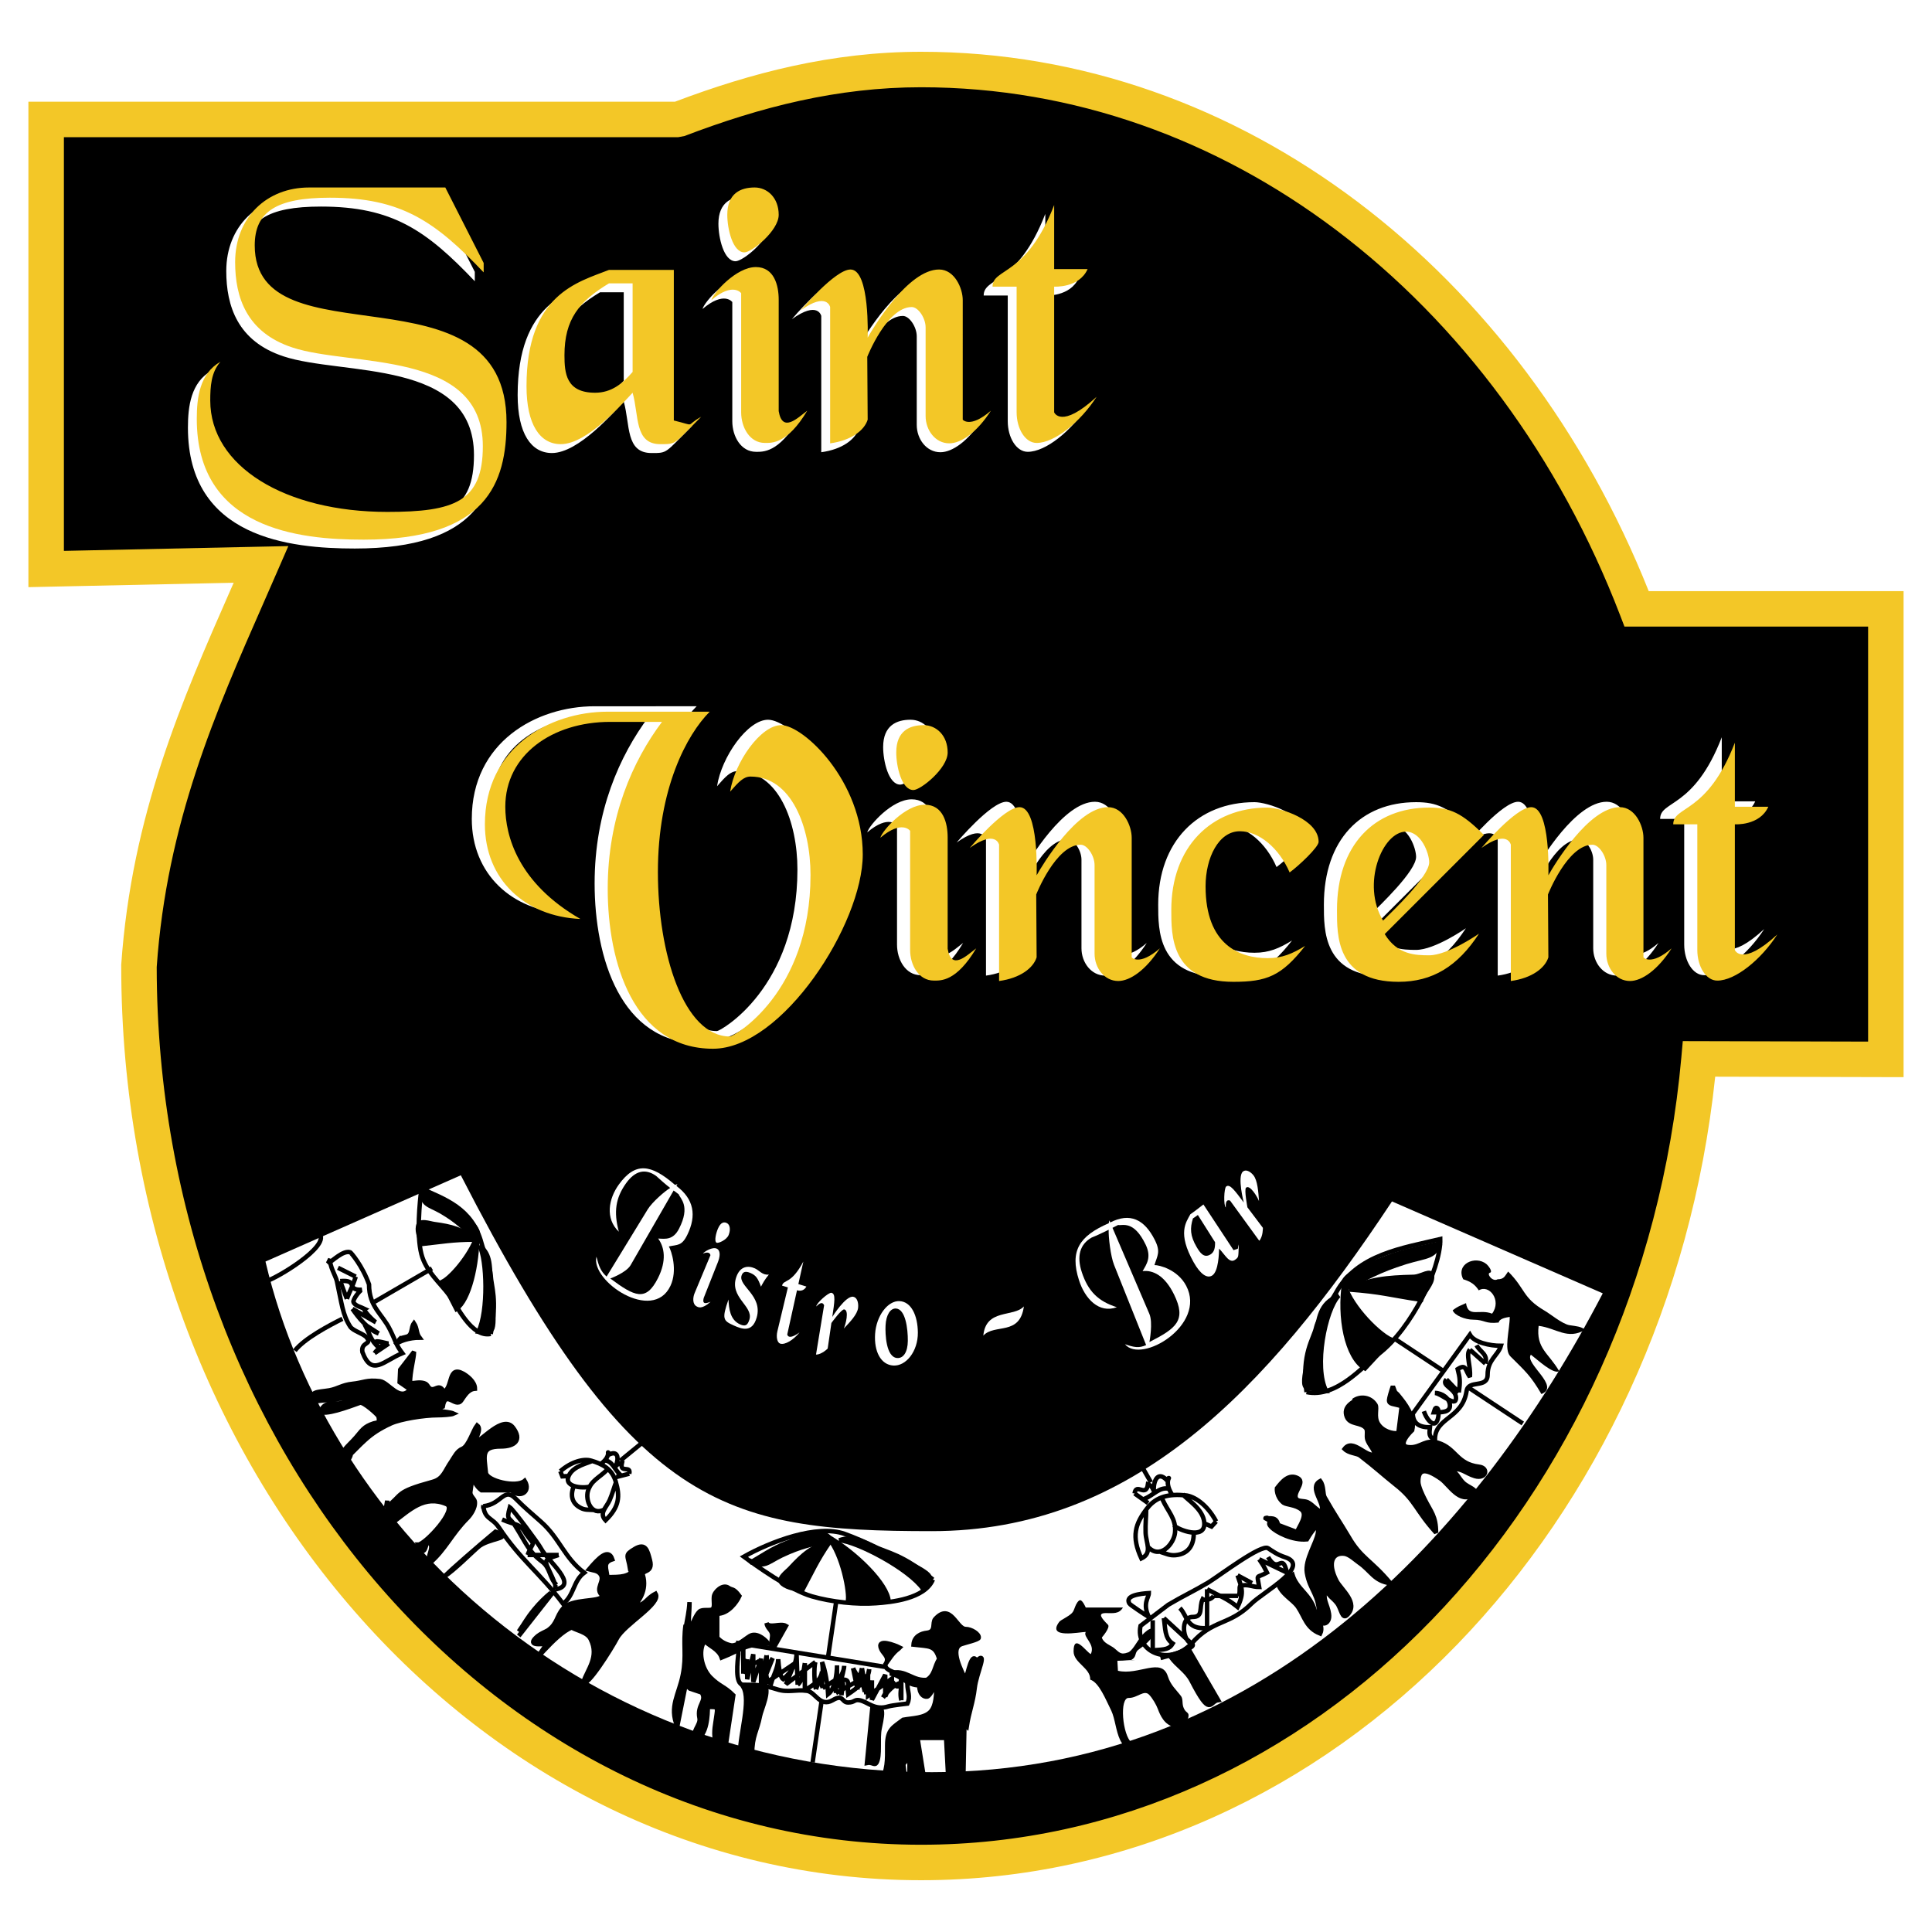 <?xml version="1.0" encoding="utf-8"?>
<!-- Generator: Adobe Illustrator 13.0.0, SVG Export Plug-In . SVG Version: 6.00 Build 14948)  -->
<!DOCTYPE svg PUBLIC "-//W3C//DTD SVG 1.0//EN" "http://www.w3.org/TR/2001/REC-SVG-20010904/DTD/svg10.dtd">
<svg version="1.0" id="Layer_1" xmlns="http://www.w3.org/2000/svg" xmlns:xlink="http://www.w3.org/1999/xlink" x="0px" y="0px"
	 width="192.756px" height="192.756px" viewBox="0 0 192.756 192.756" enable-background="new 0 0 192.756 192.756"
	 xml:space="preserve">
<g>
	<polygon fill-rule="evenodd" clip-rule="evenodd" fill="#FFFFFF" points="0,0 192.756,0 192.756,192.756 0,192.756 0,0 	"/>
	<path fill-rule="evenodd" clip-rule="evenodd" d="M26.045,56.312l-21.44,0.459V11.919h63.056
		c7.752-2.958,15.617-4.983,24.237-4.983c31.92,0,59.303,22.346,71.39,53.811h24.863v44.946l-18.635-0.047
		c-4.045,45.043-37.252,80.173-77.619,80.173c-43.097,0-78.033-40.044-78.033-89.441C14.978,80.32,20.818,68.319,26.045,56.312
		L26.045,56.312z"/>
	<path fill="#F3C727" d="M23.314,58.141l-18.675,0.4L2.834,58.58V10.148h64.507c3.851-1.457,7.738-2.686,11.739-3.559
		c4.133-0.902,8.378-1.423,12.817-1.423c16.066,0,31.005,5.516,43.515,14.945c12.625,9.517,22.769,23.025,29.08,38.866h25.428
		v48.491l-1.77-0.004l-17.024-0.043c-2.365,22.381-11.829,42.278-25.743,56.651c-14.153,14.619-32.906,23.518-53.486,23.518
		c-22.08,0-42.057-10.243-56.506-26.805c-14.395-16.499-23.297-39.272-23.297-64.407V96.26c1.037-14.965,6.066-26.402,10.968-37.546
		C23.147,58.522,23.231,58.33,23.314,58.141L23.314,58.141z M26.011,54.542l2.756-0.059l-1.104,2.534
		c-0.751,1.726-1.059,2.426-1.365,3.121c-4.771,10.847-9.666,21.978-10.663,36.349c0.025,24.219,8.585,46.126,22.412,61.975
		c13.793,15.81,32.833,25.588,53.851,25.588c19.583,0,37.451-8.49,50.955-22.439c13.688-14.138,22.897-33.89,24.895-56.116
		l0.145-1.622l1.625,0.004l16.864,0.043V62.517h-24.308l-0.438-1.141c-6.035-15.71-15.95-29.095-28.353-38.444
		c-11.908-8.976-26.117-14.227-41.385-14.227c-4.181,0-8.178,0.491-12.071,1.341c-3.916,0.855-7.738,2.075-11.538,3.524
		l-0.629,0.118H6.375v41.273L26.011,54.542L26.011,54.542z"/>
	<path fill-rule="evenodd" clip-rule="evenodd" fill="#FFFFFF" d="M47.071,81.702c0,5.496,3.99,9.201,9.527,9.445
		c-6.229-3.583-7.492-8.305-7.492-11.196c0-5.171,4.683-8.468,10.463-8.468h5.171c-2.932,3.909-5.415,9.486-5.415,16.651
		c0,7.41,2.605,15.959,10.504,15.959c6.921,0,14.941-12.458,14.941-19.379c0-7.369-5.944-12.906-8.142-12.906
		c-2.036,0-4.642,3.705-5.089,6.636c0.855-0.977,1.344-1.507,2.036-1.507c4.112,0,5.985,5.089,5.985,9.812
		c0,11.848-7.695,16.122-8.021,16.122c-4.641,0-7.206-8.305-7.206-16.407c0-8.346,2.891-13.72,5.17-16H59.326
		C53.504,70.465,47.071,74.048,47.071,81.702L47.071,81.702z M88.112,74.536c0,1.384,0.529,3.746,1.71,3.746
		c0.733,0,3.42-2.158,3.42-3.746c0-1.71-1.14-2.728-2.402-2.728C89.456,71.809,88.112,72.378,88.112,74.536L88.112,74.536z
		 M86.524,83.045c2.158-1.832,2.972-0.692,2.972-0.692v11.888c0,1.506,0.855,3.054,2.361,3.054c0.692,0,2.239,0.122,4.234-3.216
		c-0.937,0.692-2.483,2.28-2.85,0.041V83.005c0-1.425-0.448-3.257-2.28-3.257C89.008,79.748,86.728,82.312,86.524,83.045
		L86.524,83.045z M95.44,84.063c2.605-1.873,2.932-0.326,2.932-0.326v13.599c2.117-0.285,3.42-1.303,3.745-2.362l-0.04-6.27
		c0,0,1.954-4.967,4.438-4.967c0.651,0,1.384,1.1,1.384,2.036v8.835c0,1.425,0.978,2.728,2.361,2.728c1.181,0,2.769-1.1,4.153-3.257
		c-2.077,1.792-2.81,0.896-2.81,0.896V83.045c0-1.18-0.814-3.053-2.361-3.053c-3.094,0-6.555,5.781-7.125,6.799
		c0,0,0.244-6.799-1.71-6.799C98.86,79.992,95.44,84.063,95.44,84.063L95.44,84.063z M115.554,90.251
		c0,2.524-0.041,7.166,6.188,7.166c3.338,0,4.804-0.57,7.165-3.583c-1.262,0.774-2.279,1.222-3.745,1.222
		c-2.769,0-6.188-1.303-6.188-7.166c0-2.85,1.303-5.497,3.42-5.497c1.913,0,3.908,1.669,4.967,4.112
		c0.896-0.651,2.891-2.524,2.891-3.053c0-2.24-3.868-3.42-5.089-3.42C119.503,80.033,115.554,83.982,115.554,90.251L115.554,90.251z
		 M132.084,90.251c0,2.524-0.082,7.166,6.147,7.166c3.379,0,5.903-1.547,8.021-4.804c0,0-3.095,2.158-4.968,2.158
		c-1.343,0-3.175-0.041-4.438-2.117l9.894-9.893c-2.198-2.199-3.379-2.728-5.456-2.728
		C135.788,80.033,132.084,83.778,132.084,90.251L132.084,90.251z M138.964,82.435c1.547,0,2.32,2.199,2.32,3.054
		c0,1.425-3.623,4.845-4.6,5.822C134.485,87.687,136.603,82.435,138.964,82.435L138.964,82.435z M146.496,84.063
		c2.606-1.873,2.932-0.326,2.932-0.326v13.599c2.117-0.285,3.42-1.303,3.745-2.362l-0.04-6.27c0,0,1.954-4.967,4.438-4.967
		c0.651,0,1.384,1.1,1.384,2.036v8.835c0,1.425,0.978,2.728,2.361,2.728c1.182,0,2.769-1.1,4.153-3.257
		c-2.076,1.792-2.81,0.896-2.81,0.896V83.045c0-1.18-0.814-3.053-2.361-3.053c-3.094,0-6.555,5.781-7.125,6.799
		c0,0,0.245-6.799-1.71-6.799C149.916,79.992,146.496,84.063,146.496,84.063L146.496,84.063z M171.78,73.559
		c-2.769,7.166-6.148,6.27-6.148,8.143c0.937,0,1.466,0,2.402,0v12.54c0,1.629,0.855,3.054,1.995,3.054
		c1.791,0,4.356-2.076,5.985-4.601c-3.543,3.257-4.234,1.547-4.234,1.547v-12.54c0,0,2.483,0.163,3.338-1.75
		c-1.181,0-2.157,0-3.338,0V73.559L171.78,73.559z"/>
	<path fill-rule="evenodd" clip-rule="evenodd" fill="#F3C727" d="M48.378,82.241c0,5.496,3.99,9.201,9.527,9.445
		c-6.229-3.583-7.491-8.306-7.491-11.196c0-5.17,4.682-8.468,10.463-8.468h5.17c-2.931,3.909-5.415,9.486-5.415,16.652
		c0,7.41,2.606,15.959,10.504,15.959c6.921,0,14.941-12.458,14.941-19.379c0-7.369-5.944-12.906-8.143-12.906
		c-2.036,0-4.641,3.705-5.089,6.636c0.854-0.977,1.343-1.506,2.035-1.506c4.112,0,5.985,5.089,5.985,9.812
		c0,11.847-7.694,16.123-8.02,16.123c-4.642,0-7.207-8.306-7.207-16.408c0-8.346,2.891-13.72,5.171-16H60.633
		C54.811,71.004,48.378,74.587,48.378,82.241L48.378,82.241z M89.419,75.076c0,1.384,0.529,3.746,1.71,3.746
		c0.732,0,3.42-2.158,3.42-3.746c0-1.71-1.14-2.728-2.402-2.728C90.762,72.348,89.419,72.918,89.419,75.076L89.419,75.076z
		 M87.831,83.584c2.158-1.832,2.972-0.692,2.972-0.692v11.888c0,1.506,0.854,3.053,2.361,3.053c0.692,0,2.239,0.122,4.234-3.216
		c-0.937,0.692-2.483,2.28-2.85,0.041V83.544c0-1.425-0.448-3.257-2.28-3.257C90.314,80.287,88.035,82.852,87.831,83.584
		L87.831,83.584z M96.747,84.603c2.606-1.873,2.932-0.326,2.932-0.326v13.598c2.117-0.285,3.42-1.303,3.745-2.361l-0.04-6.27
		c0,0,1.954-4.967,4.438-4.967c0.651,0,1.384,1.099,1.384,2.036v8.834c0,1.425,0.978,2.728,2.361,2.728
		c1.182,0,2.769-1.1,4.153-3.257c-2.076,1.792-2.81,0.896-2.81,0.896V83.584c0-1.181-0.814-3.053-2.361-3.053
		c-3.094,0-6.555,5.781-7.125,6.799c0,0,0.245-6.799-1.709-6.799C100.167,80.531,96.747,84.603,96.747,84.603L96.747,84.603z
		 M116.86,90.791c0,2.524-0.041,7.165,6.188,7.165c3.339,0,4.804-0.57,7.165-3.583c-1.262,0.773-2.279,1.222-3.745,1.222
		c-2.769,0-6.188-1.303-6.188-7.166c0-2.85,1.303-5.496,3.42-5.496c1.913,0,3.908,1.669,4.967,4.112
		c0.896-0.651,2.891-2.524,2.891-3.053c0-2.24-3.867-3.42-5.089-3.42C120.81,80.572,116.86,84.521,116.86,90.791L116.86,90.791z
		 M133.391,90.791c0,2.524-0.081,7.165,6.147,7.165c3.379,0,5.903-1.547,8.021-4.804c0,0-3.094,2.158-4.967,2.158
		c-1.344,0-3.176-0.041-4.438-2.117l9.893-9.893c-2.198-2.199-3.379-2.728-5.455-2.728
		C137.096,80.572,133.391,84.317,133.391,90.791L133.391,90.791z M140.271,82.974c1.547,0,2.32,2.198,2.32,3.053
		c0,1.425-3.623,4.845-4.601,5.822C135.793,88.226,137.91,82.974,140.271,82.974L140.271,82.974z M147.803,84.603
		c2.606-1.873,2.932-0.326,2.932-0.326v13.598c2.117-0.285,3.42-1.303,3.746-2.361l-0.041-6.27c0,0,1.954-4.967,4.438-4.967
		c0.651,0,1.385,1.099,1.385,2.036v8.834c0,1.425,0.977,2.728,2.361,2.728c1.181,0,2.769-1.1,4.152-3.257
		c-2.076,1.792-2.809,0.896-2.809,0.896V83.584c0-1.181-0.814-3.053-2.362-3.053c-3.094,0-6.555,5.781-7.124,6.799
		c0,0,0.244-6.799-1.71-6.799C151.224,80.531,147.803,84.603,147.803,84.603L147.803,84.603z M173.087,74.099
		c-2.769,7.166-6.147,6.27-6.147,8.143c0.937,0,1.466,0,2.402,0v12.54c0,1.628,0.854,3.053,1.994,3.053
		c1.792,0,4.356-2.076,5.985-4.6c-3.542,3.256-4.234,1.547-4.234,1.547v-12.54c0,0,2.483,0.163,3.338-1.751c-1.18,0-2.157,0-3.338,0
		V74.099L173.087,74.099z"/>
	<path fill-rule="evenodd" clip-rule="evenodd" fill="#FFFFFF" d="M138.878,119.866c-12.568,18.975-25.953,32.897-45.908,32.897
		c-20.83,0-29.943-2.272-46.994-35.507l-19.489,8.609c6.355,27.008,32.253,50.945,66.483,50.945
		c32.836,0,54.522-23.938,66.938-47.773L138.878,119.866L138.878,119.866z"/>
	<path fill-rule="evenodd" clip-rule="evenodd" fill="#FFFFFF" d="M61.744,118.178c-1.02,1.406-1.396,3.395,0,4.71
		c-0.54-1.994-0.317-3.374,0.712-4.825c0.895-1.262,1.92-1.506,2.996-0.749c0.342,0.316,1.041,0.93,1.414,1.209
		c-0.515,0.297-1.805,1.417-2.246,2.139c-1.025,1.676-3.075,5.026-4.1,6.702c-0.592-0.528-0.776-1.054-1.013-1.985
		c-0.603,2.418,5.615,6.656,7.383,2.913c0.738-1.563,0.098-3.505-0.16-3.933c0.862-0.191,1.291-0.027,1.842-1.158
		c0.946-1.939,0.663-3.574-1.089-4.881c0.026-0.045,0.077-0.134,0.103-0.179c-0.06,0.02-0.181,0.057-0.241,0.075
		C64.917,116.104,63.369,115.937,61.744,118.178L61.744,118.178z"/>
	<path fill-rule="evenodd" clip-rule="evenodd" d="M67.208,118.777c0.127,0.094,0.379,0.282,0.506,0.377
		c0.154,0.438,1.199,1.164,0.033,3.434c-0.592,1.153-1.372,1.018-2.084,0.981c0.639,0.878,0.86,2.21-0.023,3.959
		c-1.2,2.379-2.325,1.825-4.754,0.026c0,0,1.594-0.573,2.033-1.334C63.99,124.359,66.136,120.638,67.208,118.777L67.208,118.777z"/>
	<path fill-rule="evenodd" clip-rule="evenodd" fill="#FFFFFF" d="M71.628,122.584c-0.187,0.438-0.392,1.252-0.138,1.4
		c0.157,0.092,1.007-0.264,1.209-0.773c0.217-0.55,0.113-1.013-0.146-1.163C72.271,121.882,71.919,121.901,71.628,122.584
		L71.628,122.584z"/>
	<path fill-rule="evenodd" clip-rule="evenodd" fill="#FFFFFF" d="M70.13,125.071c0.723-0.302,0.75,0.165,0.75,0.165
		c-0.394,0.944-1.184,2.833-1.577,3.777c-0.2,0.478-0.198,1.092,0.168,1.306c0.168,0.099,0.528,0.358,1.423-0.438
		c-0.309,0.093-0.88,0.387-0.684-0.385c0.353-0.892,1.059-2.676,1.412-3.567c0.181-0.458,0.317-1.103-0.08-1.335
		C71.12,124.347,70.275,124.866,70.13,125.071L70.13,125.071z"/>
	<path fill-rule="evenodd" clip-rule="evenodd" fill="#FFFFFF" d="M75.306,126.542c-0.665-0.294-1.465-0.228-1.844,0.863
		c-0.707,2.033,1.708,2.892,1.312,4.228c-0.179,0.605-0.417,0.733-0.937,0.5c-1.019-0.456-1.108-1.601-1.157-2.479
		c-0.679,1.952-0.529,2.113,0.528,2.587c0.774,0.347,1.842,0.779,2.29-0.8c0.62-2.188-1.864-3.136-1.507-4.19
		c0.115-0.338,0.358-0.479,0.897-0.24c0.53,0.234,0.726,0.509,1.035,1.362c0.146-0.278,0.385-0.733,0.787-1.21
		C76.06,127.249,75.774,126.749,75.306,126.542L75.306,126.542z"/>
	<path fill-rule="evenodd" clip-rule="evenodd" fill="#FFFFFF" d="M80.149,125.868c-1.223,2.31-1.96,1.747-2.124,2.397
		c0.227,0.07,0.356,0.109,0.583,0.18c-0.262,1.094-0.786,3.28-1.048,4.374c-0.136,0.567-0.025,1.137,0.28,1.234
		c0.481,0.151,1.321-0.363,1.931-1.119c-1.173,0.854-1.225,0.195-1.225,0.195c0.243-1.101,0.729-3.302,0.971-4.402
		c0,0,0.592,0.244,0.938-0.368c-0.284-0.087-0.518-0.159-0.802-0.247C79.778,127.552,80.026,126.43,80.149,125.868L80.149,125.868z"
		/>
	<path fill-rule="evenodd" clip-rule="evenodd" fill="#FFFFFF" d="M81.445,130.346c0.661-0.7,0.769-0.075,0.776-0.119
		c-0.202,1.229-0.606,3.69-0.808,4.92c0.568,0.001,1.164-0.599,1.164-0.599c0.093-0.639,0.279-1.914,0.372-2.553
		c0,0,1.011-1.404,1.28-1.355c0.506,0.093,0.148,1.499-0.042,1.903c0.581-0.605,1.36-1.403,1.427-2.075
		c0.051-0.507-0.103-1.021-0.485-1.09c-0.755-0.137-2.092,2.013-2.092,2.013c0.217-1.49,0.37-2.325-0.093-2.409
		C82.672,128.932,81.415,130.034,81.445,130.346L81.445,130.346z"/>
	<path fill-rule="evenodd" clip-rule="evenodd" fill="#FFFFFF" d="M87.309,133.079c-0.116,1.752,0.565,3.083,1.812,3.161
		c1.27,0.079,2.47-1.415,2.454-3.29c-0.015-1.692-0.65-3.067-1.814-3.137C88.586,129.744,87.429,131.267,87.309,133.079
		L87.309,133.079z"/>
	<path fill-rule="evenodd" clip-rule="evenodd" d="M89.39,130.55c0.953,0.058,1.195,2.016,1.184,3.229
		c-0.01,1.123-0.444,1.75-1.055,1.712c-1.129-0.07-1.207-2.427-1.167-3.244C88.403,131.189,88.83,130.517,89.39,130.55L89.39,130.55
		z"/>
	<path fill-rule="evenodd" clip-rule="evenodd" fill="#FFFFFF" d="M102.152,130.341c-1.019,1.115-3.79,0.187-4.046,2.913
		C99.235,132.033,101.75,133.31,102.152,130.341L102.152,130.341z"/>
	<path fill-rule="evenodd" clip-rule="evenodd" fill="#FFFFFF" d="M107.651,127.727c0.587,1.833,1.981,3.351,3.777,2.694
		c-1.886-0.598-2.874-1.613-3.492-3.481c-0.537-1.627-0.19-2.808,0.985-3.472c0.435-0.168,1.276-0.562,1.691-0.773
		c-0.031,0.685,0.193,2.643,0.538,3.504c0.8,1.999,2.399,5.998,3.199,7.998c-0.719,0.335-1.238,0.217-2.111-0.084
		c1.621,2.004,8.155-1.913,6.112-5.822c-0.854-1.633-2.697-2.08-3.171-2.073c0.296-0.97,0.641-1.315,0.029-2.522
		c-1.049-2.068-2.487-2.724-4.437-1.732c-0.022-0.052-0.066-0.154-0.088-0.206c-0.017,0.07-0.05,0.213-0.065,0.284
		C107.669,123.325,106.716,124.805,107.651,127.727L107.651,127.727z"/>
	<path fill-rule="evenodd" clip-rule="evenodd" d="M110.994,122.501c0.141-0.072,0.422-0.215,0.562-0.286
		c0.428,0.1,1.548-0.52,2.745,1.961c0.608,1.26,0.095,1.956-0.305,2.645c1.031-0.125,2.204,0.431,3.136,2.327
		c1.267,2.579,0.239,3.372-2.453,4.747c0,0,0.372-1.929-0.005-2.807C113.755,128.941,111.915,124.647,110.994,122.501
		L110.994,122.501z"/>
	<path fill-rule="evenodd" clip-rule="evenodd" fill="#FFFFFF" d="M119.093,125.941c0.684,1.215,1.352,1.632,1.846,1.318
		c0.639-0.406,0.678-2.227,0.69-2.685c0.586,0.592,1.032,1.55,1.614,1.102c0.362-0.28,0.298-0.212,0.352-1.521
		c-0.187,0.573,0.109,0.344-0.525,0.573c-0.751-1.14-2.253-3.419-3.005-4.559c-0.32,0.25-0.962,0.751-1.301,0.976
		C118.335,121.946,117.449,123.021,119.093,125.941L119.093,125.941z"/>
	<path fill-rule="evenodd" clip-rule="evenodd" d="M119.02,121.562c0.126-0.08,0.373-0.25,0.491-0.342
		c0.429,0.679,1.286,2.038,1.716,2.717c0.011,0.532-0.068,0.972-0.443,1.21c-0.666,0.423-1.062-0.166-1.393-0.729
		C118.73,123.293,118.718,122.527,119.02,121.562L119.02,121.562z"/>
	<path fill-rule="evenodd" clip-rule="evenodd" fill="#FFFFFF" d="M122.297,120.47c-0.06-1.003,0.452-0.651,0.427-0.688
		c0.728,1.002,2.185,3.007,2.913,4.009c0.382-0.426,0.362-1.289,0.362-1.289c-0.387-0.511-1.157-1.533-1.543-2.044
		c0,0-0.34-1.77-0.141-1.957c0.375-0.353,1.132,0.9,1.296,1.333c-0.063-0.891-0.14-2.074-0.565-2.587
		c-0.32-0.388-0.771-0.612-1.055-0.345c-0.558,0.526,0.1,3.071,0.1,3.071c-0.9-1.193-1.385-1.886-1.756-1.596
		C122.117,118.548,122.061,120.279,122.297,120.47L122.297,120.47z"/>
	<path fill="none" stroke="#000000" stroke-width="0.443" stroke-miterlimit="2.613" d="M48.958,133.085
		c0.685-3.441,0.055-4.702,0-5.863c-0.056-0.83-0.695-2.352-0.917-3.182c-0.94-3.54-3.735-4.402-5.998-5.449
		c-0.167,1.328-0.498,4.592,0,6.528c0.442,1.715,1.801,2.797,2.796,4.124C45.615,130.295,47.022,133.473,48.958,133.085"/>
	<path fill-rule="evenodd" clip-rule="evenodd" stroke="#000000" stroke-width="0.443" stroke-miterlimit="2.613" d="
		M44.146,127.885c1.051-0.553,3.098-3.098,3.485-4.812c0,3.153-0.83,6.639-2.102,7.523L44.146,127.885L44.146,127.885z"/>
	<path fill-rule="evenodd" clip-rule="evenodd" stroke="#000000" stroke-width="0.443" stroke-miterlimit="2.613" d="
		M47.852,124.289c0.719,1.383,0.885,6.528-0.111,8.575c0.442,0.055,0.774-0.111,1.217-0.166c0.608-0.056,0-4.37,0-4.536
		C48.848,126.392,49.014,125.175,47.852,124.289L47.852,124.289z"/>
	<path fill-rule="evenodd" clip-rule="evenodd" stroke="#000000" stroke-width="0.443" stroke-miterlimit="2.613" d="
		M42.099,118.758c0,1.493,0.608,1.383,1.881,2.102c1.715,0.996,2.157,1.604,3.541,2.711c0.774-0.996-1.549-2.434-2.324-2.987
		c-0.996-0.719-2.489-1.272-3.153-1.604L42.099,118.758L42.099,118.758z"/>
	<path fill-rule="evenodd" clip-rule="evenodd" stroke="#000000" stroke-width="0.443" stroke-miterlimit="2.613" d="
		M47.244,123.681c-1.051-1.051-2.268-1.327-3.873-1.549c-0.498-0.056-1.549-0.498-1.659,0.222c-0.111,0.663,0.221,1.106,0.276,1.77
		C44.035,123.902,45.197,123.681,47.244,123.681L47.244,123.681z"/>
	<path fill="none" stroke="#000000" stroke-width="0.443" stroke-miterlimit="2.613" d="M37.354,129.887l5.739-3.332
		 M93.074,157.593c-2.973-2.522-4.599-2.668-5.778-3.267c-0.852-0.413-2.083-0.95-3.014-1.285
		c-2.766-0.996-7.413,0.774-10.068,2.268c1.207,0.887,4.574,3.32,6.786,3.959c1.96,0.564,4.463,0.829,6.38,0.688
		C88.889,159.856,92.273,159.521,93.074,157.593"/>
	<path fill-rule="evenodd" clip-rule="evenodd" stroke="#000000" stroke-width="0.443" stroke-miterlimit="2.613" d="
		M84.615,159.624c0.097-1.237-0.764-5.138-2.218-6.436c3.107,1.757,6.161,4.929,6.256,6.546L84.615,159.624L84.615,159.624z"/>
	<path fill-rule="evenodd" clip-rule="evenodd" stroke="#000000" stroke-width="0.443" stroke-miterlimit="2.613" d="
		M83.731,153.671c1.802,0.135,6.973,2.854,8.381,4.874c0.325-0.359,0.364-0.746,0.58-1.168c0.318-0.568-4.306-2.435-4.469-2.526
		C86.411,153.962,85.313,153.137,83.731,153.671L83.731,153.671z"/>
	<path fill-rule="evenodd" clip-rule="evenodd" stroke="#000000" stroke-width="0.443" stroke-miterlimit="2.613" d="
		M74.766,155.675c1.471,0.832,1.734,0.232,3.22-0.491c2.029-0.962,2.899-1.014,4.834-1.62c-0.508-1.239-3.345,0.014-4.363,0.39
		c-1.317,0.479-2.775,1.492-3.507,1.894L74.766,155.675L74.766,155.675z"/>
	<path fill-rule="evenodd" clip-rule="evenodd" stroke="#000000" stroke-width="0.443" stroke-miterlimit="2.613" d="
		M82.76,153.87c-1.678,0.344-2.694,1.265-3.892,2.56c-0.359,0.409-1.437,1.092-0.796,1.591c0.586,0.468,1.225,0.421,1.913,0.741
		C81.018,156.829,81.51,155.679,82.76,153.87L82.76,153.87z"/>
	<path fill="none" stroke="#000000" stroke-width="0.443" stroke-miterlimit="2.613" d="M81.074,175.832l2.379-16.208
		 M130.353,138.886c-0.511-3.896,0.693-5.22,0.974-6.501c0.226-0.913,1.49-2.525,1.978-3.42c2.075-3.815,6.638-4.445,10.39-5.342
		c0.042,1.491-0.802,3.969-1.911,6.058c-0.984,1.85-2.485,4.07-4.28,5.426C136.103,136.182,133.349,139.541,130.353,138.886"/>
	<path fill-rule="evenodd" clip-rule="evenodd" stroke="#000000" stroke-width="0.443" stroke-miterlimit="2.613" d="
		M138.825,133.682c-1.569-0.736-4.383-3.796-4.71-5.742c-0.524,3.496,0.209,7.456,2.073,8.586L138.825,133.682L138.825,133.682z"/>
	<path fill-rule="evenodd" clip-rule="evenodd" stroke="#000000" stroke-width="0.443" stroke-miterlimit="2.613" d="
		M133.563,129.264c-1.367,1.449-2.484,7.134-1.25,9.519c-0.709,0.01-1.206-0.213-1.896-0.326c-0.953-0.132,0.726-4.845,0.753-5.028
		C131.64,131.478,131.579,130.109,133.563,129.264L133.563,129.264z"/>
	<path fill-rule="evenodd" clip-rule="evenodd" stroke="#000000" stroke-width="0.443" stroke-miterlimit="2.613" d="
		M143.578,123.801c-0.248,1.656-1.191,1.462-3.322,2.111c-2.877,0.904-3.678,1.527-6.049,2.593c-1.059-1.194,2.854-2.519,4.17-3.041
		c1.694-0.682,4.147-1.121,5.252-1.412L143.578,123.801L143.578,123.801z"/>
	<path fill-rule="evenodd" clip-rule="evenodd" stroke="#000000" stroke-width="0.443" stroke-miterlimit="2.613" d="
		M134.626,128.659c1.837-1.042,3.807-1.207,6.38-1.266c0.797-0.004,1.815-0.859,1.871-0.049c0.064,0.749-0.896,1.606-1.095,2.336
		C138.583,129.197,137.862,128.897,134.626,128.659L134.626,128.659z"/>
	
		<line fill="none" stroke="#000000" stroke-width="0.443" stroke-miterlimit="2.613" x1="151.928" y1="142.02" x2="139.174" y2="133.585"/>
	<path fill-rule="evenodd" clip-rule="evenodd" d="M145.986,127.634c-0.778-1.523,1.21-2.415,2.308-1.523
		c0.19,0.155,0.694,0.788,0.348,0.874c-0.348,0.086,0.255,0.941,0.775,0.649c0.664,0,0.719-0.332,1.051-0.774
		c1.771,1.77,1.387,2.586,3.654,3.914c0.498,0.276,1.75,1.329,2.469,1.44c0.72,0.11,1.124,0.122,1.566,0.454
		c-1.771,1.051-2.877-0.166-4.647-0.388c-0.276,2.269,1.002,2.702,2.053,4.527c-0.608,0.332-2.163-1.152-2.827-1.65
		c-0.663,0.885,2.987,3.153,1.052,3.928c-1.106-1.881-1.604-2.269-3.098-3.762c-0.664-0.664-0.064-2.66-0.064-3.933
		c-0.387,0.056-1.042,0.171-1.098,0.559c-1.383,0.165-1.375-0.284-2.536-0.284c-0.83,0-1.89-0.436-2.056-0.934
		c0.554-0.442,0.886-0.498,1.328-0.719c0.221,1.493,1.327,0.553,2.6,1.051c0.996-1.327-0.295-2.965-1.327-2.323
		C147.148,128.132,146.706,127.854,145.986,127.634L145.986,127.634z"/>
	
		<path fill-rule="evenodd" clip-rule="evenodd" fill="#FFFFFF" stroke="#000000" stroke-width="0.443" stroke-miterlimit="2.613" d="
		M140.731,141.353l5.919-8.187c0.442,0.774,1.992,1.106,3.099,1.106c-0.277,0.94-1.328,1.383-1.328,2.876
		c0,1.438-1.937,0.443-2.103,1.66c-0.442,2.766-3.153,2.6-3.153,4.812c-0.663-0.222-0.553-0.664-0.497-1.217
		c-1.162,0-1.715-0.442-1.715-1.438L140.731,141.353L140.731,141.353z"/>
	<path fill="none" stroke="#000000" stroke-width="0.443" stroke-miterlimit="2.613" d="M142.06,140.8
		c0.331,0.996,1.217,1.881,1.438,0.553c0.056-0.331,0.056-0.829-0.165-0.885c-0.167-0.055-0.222,0.276-0.277,0.442
		c0.83,0,1.604,0,1.604-0.663c0-0.72-0.774-1.272-1.494-1.272c0.664,0.055,2.103,1.493,2.103,0.498c0-0.941-1.561-1.235-0.952-1.844
		 M144.315,137.629l1.229,1.29 M145.544,138.919c0.166-1.106,0.111-1.438-0.11-2.323c0.885-0.554,0.72,0.11,1.217,0.774
		c0.111-1.051-0.442-2.269,0-2.711 M146.65,134.659l1.549,1.383 M148.199,136.042c0.277-0.94-0.553-1.161-0.885-1.825"/>
	<path fill-rule="evenodd" clip-rule="evenodd" stroke="#000000" stroke-width="0.443" stroke-miterlimit="2.613" d="
		M135.587,139.527c-0.664,0.388-1.604,0.83-1.217,1.825c0.332,0.83,1.438,0.498,1.937,1.162c0.165,0.276,0,0.719,0.11,1.106
		c0.221,0.608,0.608,0.885,0.774,1.494c-0.885,0.331-2.213-1.66-3.043-0.554c0.442,0.442,1.233,0.421,1.549,0.664
		c1.624,1.248,2.161,1.788,3.544,2.894c1.991,1.55,1.988,2.538,4.035,4.796c0-1.66-0.498-2.047-1.162-3.375
		c-0.166-0.332-0.608-1.217-0.608-1.715c0-1.161,0.546-1.488,2.269-0.276c0.791,0.557,1.881,2.545,3.208,1.549
		c0.608-0.442-0.498-0.664-0.996-1.161c-0.497-0.498-0.553-0.941-1.217-1.272c0.94-0.332,1.438,0.331,2.379,0.608
		c1.106,0.332,1.438-0.83,0.388-0.94c-2.213-0.277-2.269-1.826-4.039-2.379c-1.271-0.388-1.715,0.442-2.766,0.442
		c-1.659,0,0.166-1.715,0.166-1.715c0.332-1.383-0.83-2.766-1.272-3.319c-0.498-0.664-0.315-0.088-0.658-1.048
		c-0.16,0.434-0.377,1.189-0.381,1.373c-0.009,0.448,0.436,0.341,1.261,0.615l-0.331,2.675c-0.554,0.11-1.605-0.186-2.048-0.96
		c-0.387-0.664-0.056-1.493-0.222-1.825c-0.497-0.83-1.549-0.94-2.212-0.442L135.587,139.527L135.587,139.527z"/>
	<path fill-rule="evenodd" clip-rule="evenodd" stroke="#000000" stroke-width="0.443" stroke-miterlimit="2.613" d="
		M127.399,148.489c0.476-0.604,1.17-1.518,2.103-0.996c0.775,0.444-0.697,1.538-0.109,2.123c0.251,0.203,0.713,0.101,1.081,0.264
		c0.571,0.304,0.791,0.726,1.371,0.976c0.451-0.831-1.336-2.423-0.125-3.091c0.377,0.5,0.245,1.279,0.442,1.627
		c1.011,1.781,1.47,2.388,2.373,3.911c1.257,2.188,2.235,2.322,4.187,4.663c-1.644-0.23-1.912-1.222-3.135-2.063
		c-0.306-0.211-0.945-0.816-1.438-0.886c-1.15-0.161-1.771,0.822-0.81,2.696c0.441,0.86,2.258,2.217,1.087,3.393
		c-0.522,0.541-0.588-0.585-1.012-1.147s-0.854-0.679-1.091-1.383c-0.459,0.885,0.129,1.471,0.271,2.44
		c0.175,1.142-1.021,1.309-0.984,0.253c0.033-2.23-0.922-2.541-1.224-4.371c-0.206-1.313,0.96-2.942,1.106-3.982
		c0.231-1.644-1.106,0.663-1.106,0.663c-1.415,0.137-3.054-0.701-3.54-1.217c-0.588-0.585,0.331-0.408-0.571-0.881
		c0.451-0.099-0.183-0.021,0,0c0.445,0.054,1.077-0.195,1.235,0.66l1.893,0.718c0.188-0.532,1.136-1.721,0.431-2.267
		c-0.604-0.477-1.465-0.454-1.771-0.664C127.311,149.319,127.399,148.489,127.399,148.489L127.399,148.489z"/>
	
		<path fill-rule="evenodd" clip-rule="evenodd" fill="#FFFFFF" stroke="#000000" stroke-width="0.443" stroke-miterlimit="2.613" d="
		M113.791,162.209c-0.553,2.6,2.877,4.093,5.09,1.77c2.102-2.434,3.762-1.77,5.975-3.983c1.161-1.161,6.085-3.761,3.318-4.646
		c-0.719-0.221-1.324-0.661-1.659-0.885c-0.664-0.442-4.812,2.71-5.975,3.43c-1.493,0.885-2.489,1.327-3.982,2.213L113.791,162.209
		L113.791,162.209z"/>
	<path fill="none" stroke="#000000" stroke-width="0.443" stroke-miterlimit="2.613" d="M115.008,161.655v2.987 M115.008,164.643
		c1.272-0.056,1.66-0.11,1.992-0.664c-0.83-0.553-0.72-1.549-0.886-2.545 M116.114,161.434l2.767,2.545 M118.881,163.979
		c-0.886-0.276-1.162-2.655,0.11-2.655c1.106,0,0.608-0.94,0.996-1.771c0.166,0.111,0.829,0.111,1.105-0.332 M121.093,159.221h2.435
		 M123.527,159.221c0.276-0.166,0.056-0.939,0.222-0.995c0.719-0.222,1.161,0.11,1.881,0.11c-0.222-1.383-0.332-0.83,0.774-1.438
		c-0.388-0.774-0.332-0.663-0.774-1.327 M125.63,155.57l2.766,1.327 M128.396,156.897c-0.498-2.157-0.83,0.276-1.881-1.549"/>
	<path fill-rule="evenodd" clip-rule="evenodd" stroke="#000000" stroke-width="0.443" stroke-miterlimit="2.613" d="
		M127.511,158.004c0.363,1.091,1.476,1.573,1.991,2.323c0.66,0.962,0.814,2.097,2.213,2.655c0.387-0.773-0.388-1.604-0.554-2.323
		c-0.442-1.604-1.771-2.102-2.213-3.54L127.511,158.004L127.511,158.004z"/>
	<path fill="none" stroke="#000000" stroke-width="0.443" stroke-miterlimit="2.613" d="M115.782,165.417
		c0,0,3.983-0.996,3.099-1.438 M117.719,160.438c0.774,0.774,0.608,2.157,2.711,1.991 M120.43,162.43v-3.872 M120.43,158.558
		c1.438,0.774,1.936,0.885,3.042,1.77c0.72-1.493,0.388-1.936,0-3.153 M123.472,157.174l1.438,0.775"/>
	<path fill-rule="evenodd" clip-rule="evenodd" stroke="#000000" stroke-width="0.443" stroke-miterlimit="2.613" d="
		M116.834,165.361c0.663,0.886,1.54,1.34,2.047,2.324c1.936,3.761,1.77,2.046,2.655,1.936l-2.987-5.145L116.834,165.361
		L116.834,165.361z"/>
	<path fill="none" stroke="#000000" stroke-width="0.443" stroke-miterlimit="2.613" d="M114.621,161.323
		c-0.664-1.328,0-1.937,0-2.379c-0.83,0.056-2.435,0.222-1.937,1.051C112.74,160.106,114.399,161.213,114.621,161.323"/>
	<path fill-rule="evenodd" clip-rule="evenodd" stroke="#000000" stroke-width="0.443" stroke-miterlimit="2.613" d="
		M89.649,164.492c-0.609,0.442-0.941,1.051-1.383,1.659c0.609-0.774-0.11-1.106-0.332-1.604c-0.553-1.162,1.383-0.388,1.826-0.166
		L89.649,164.492L89.649,164.492z"/>
	<path fill-rule="evenodd" clip-rule="evenodd" stroke="#000000" stroke-width="0.443" stroke-miterlimit="2.613" d="
		M87.049,170.245l-0.553,5.643c0.505-0.11,0.771,0.28,0.94,0c0.425-0.701,0.099-2.436,0.332-3.484
		C88.21,170.411,88.044,170.301,87.049,170.245L87.049,170.245z"/>
	<path fill-rule="evenodd" clip-rule="evenodd" stroke="#000000" stroke-width="0.443" stroke-miterlimit="2.613" d="
		M76.206,168.254l-2.047,0.055c0.774,1.328-0.332,4.703-0.332,6.639h1.217c0-1.771,0.498-2.268,0.774-3.706
		c0.111-0.664,1.106-2.655,0.387-3.153V168.254L76.206,168.254z"/>
	<path fill-rule="evenodd" clip-rule="evenodd" stroke="#000000" stroke-width="0.443" stroke-miterlimit="2.613" d="
		M76.483,161.947c0.055,0.494,0.5,0.667,0.553,1.106c0.054,0.447-0.28,1.159,0.11,1.438l1.272-2.269
		C77.866,161.892,76.759,162.501,76.483,161.947L76.483,161.947z"/>
	
		<path fill-rule="evenodd" clip-rule="evenodd" fill="#FFFFFF" stroke="#000000" stroke-width="0.443" stroke-miterlimit="2.613" d="
		M88.376,166.317l-14.715-2.379c0,0.332,0,0.664,0,1.106c-0.055,0.608-0.387,3.043,0.498,3.043c1.549,0,2.047,0.056,3.319,0.442
		c1.162,0.388,1.881,0,3.042,0.166c0.83,0.11,1.272,1.66,2.544,0.94c1.107-0.664,0.885,0.222,1.549,0.222
		c0.664,0,0.608-0.332,1.162-0.222c0.83,0.166,1.494,1.051,2.876,0.608c0.387-0.11,1.881-0.276,1.881-0.276
		c0.332-0.719,0-1.217,0-1.937C90.534,166.981,88.653,166.927,88.376,166.317L88.376,166.317z"/>
	<path fill-rule="evenodd" clip-rule="evenodd" stroke="#000000" stroke-width="0.443" stroke-miterlimit="2.613" d="
		M68.406,162.445c0.167-0.995,0.332-1.604,0.387-2.6c0,1.272-0.166,1.714,0,2.766c0.299-0.534,0.601-1.465,0.996-1.825
		c0.297-0.271,1.012-0.054,1.272-0.222c0.291-0.188,0.112-0.77,0.166-1.272c0.056-0.498,0.885-1.272,1.438-0.885
		c0.387,0.276,0.498,0,1.106,0.829c-0.276,0.609-1.106,1.771-2.213,1.771v2.379c0.332,0.388,0.83,0.664,1.383,0.774
		c0.664,0.11,1.66-0.885,1.991-0.996c0.719-0.276,1.549,0.554,1.715,0.83c-2.268,0-2.821,0.664-4.646,1.383
		c-0.277-0.829-1.217-1.161-1.715-1.659c-0.664,0.995-0.277,2.766,0.608,3.651c0.885,0.885,1.383,0.885,2.268,1.77l-0.83,5.532
		c0-0.774-0.885-0.442-0.996-1.106c-0.166-0.83,0.056-1.659,0.111-2.157c0.166-1.162,0.221-1.106-0.83-1.106
		c0,0.719-0.056,2.821-1.162,3.264c-0.573-0.765,0.486-1.418,0.332-2.157c-0.276-1.328,0.787-1.696,0.221-2.545l-1.162-0.387
		l-0.443-0.388l-0.83,4.148c-0.83-1.991,0.166-3.152,0.553-5.145c0.387-1.936,0-3.042,0.276-4.979V162.445L68.406,162.445z"/>
	<path fill="none" stroke="#000000" stroke-width="0.443" stroke-miterlimit="2.613" d="M74.159,164.437v2.545 M74.159,166.981
		c0.221-0.664,0.166-0.885,0.387-1.438 M74.546,165.543v1.991l0.608-2.489v2.767l0.775-2.324v2.656l0.553-2.987 M76.483,165.156
		c0.11,0.608-0.388,2.434,0.442,2.821c0.276-0.94,0.664-1.494,0.719-2.435c0.055,0.774,0.166,1.771,0.498,1.991
		c0.83-0.719,1.327-1.493,1.327-2.6 M79.47,164.935l0.111,3.153 M79.581,168.088c0.498-0.387,0.609-1.493,0.719-2.157
		 M80.299,165.931v2.71 M80.299,168.641c0.775-0.497,1.604-0.939,1.715-1.881 M82.015,166.76v1.549 M82.015,168.309
		c0-1.161,0.166-1.549,0-2.489c0.332,0.83,0.553,2.269,0.608,3.209c0.664-0.498,0.885-1.991,0.885-2.877 M83.508,166.151v1.715
		 M83.508,167.866c0.277-0.442,0.719-1.106,0.719-1.659c-0.055,0.664-0.774,2.987-0.276,1.659 M83.951,167.866v1.272
		 M83.951,169.139c0.056-0.774,0.332-0.885,0-1.549c0.996-0.11,0.553,0.554,0.664,1.438c0.83-0.553,2.102-1.494,2.102-2.489
		 M86.717,166.539l-0.443,2.268 M86.274,168.807c-0.11-0.94-0.83-1.604-1.162-2.378 M85.112,166.429l0.443,2.157 M85.555,168.586
		c-0.056-0.774,0.332-1.494,0.442-2.157 M85.998,166.429l0.443,2.6 M86.44,169.028c0.332-0.332,0.498-0.498,0.553-1.383
		 M86.993,167.646v1.936l1.328-2.489v2.158l0.664-1.494 M88.985,167.756c0.166,0.11,0.332,0.553,0.608,0.498
		c0.332-0.11,0.277-0.608,0.332-0.885 M89.925,167.369v2.268 M89.925,169.637c-0.166-0.664,0-1.106,0-1.771
		c-0.885,0.277-1.272,0.83-1.825,1.494 M88.1,169.36l0.885-1.659v-0.222l-2.379,1.715v-2.047l-3.208,1.771 M83.397,168.918
		c0-0.498,0-1.272,0-1.328 M83.397,167.59l-1.327,0.83 M82.07,168.42c-0.111-0.554-0.056-0.996,0-1.549 M82.07,166.871l-0.664,1.659
		 M81.406,168.53c-0.166-0.553-0.222-2.157-0.055-2.711 M81.351,165.819l-2.932,2.213l0.83-2.047l-3.264,2.213l1.106-2.766
		l-0.775,1.217l-0.553-0.94 M75.764,165.709c-0.166,0.11-0.554,0.332-0.609,0.11 M75.155,165.819l-0.774,0.664 M48.989,150.386
		l0.996-0.664 M49.985,149.722c0,0.332-0.332,0.608-0.443,0.885c0.664,0.111,1.106-0.773,1.771-0.553
		c-0.775,1.328-0.996,0.996,0.221,1.604c0.885,0.166,0.166,1.936,1.328,2.157c0.277,0.94,1.051,0.442,1.77,0.11
		c0.443,0.94-0.498,1.494-1.106,2.103c0.83,0.11,0.94-0.332,1.659-0.332 M55.185,155.696l1.66,0.11 M56.844,155.807
		c-0.498,1.438-1.549,1.218,0.221,1.881"/>
	<path fill-rule="evenodd" clip-rule="evenodd" stroke="#000000" stroke-width="0.443" stroke-miterlimit="2.613" d="
		M51.755,162.777c0.664-0.94,0.774-1.272,1.549-2.213c0.498-0.608,1.051-1.161,1.66-1.659L51.755,162.777L51.755,162.777z"/>
	<path fill="none" stroke="#000000" stroke-width="0.443" stroke-miterlimit="2.613" d="M31.915,123.159
		c0.885,1.217-4.16,4.312-5.433,4.698 M29.419,134.759c0.94-1.217,3.417-2.518,4.745-3.182"/>
	
		<path fill-rule="evenodd" clip-rule="evenodd" fill="#FFFFFF" stroke="#000000" stroke-width="0.443" stroke-miterlimit="2.613" d="
		M32.725,126.045c0.442-0.221,1.494-1.327,2.213-1.106c0.055,0,1.217,1.328,1.88,3.209c0,2.268,1.328,2.932,2.103,4.536
		c0.608,1.217,0.553,1.438,1.217,2.323c-1.881,0.774-3.043,2.379-3.983-0.11c-0.166-1.052,0.996-0.72,0.442-1.438
		c-0.276-0.388-1.383-0.664-1.659-1.106c-0.774-1.217-0.83-2.268-1.328-4.536c-0.11-0.498-0.774-1.549-0.664-2.213L32.725,126.045
		L32.725,126.045z"/>
	<path fill="none" stroke="#000000" stroke-width="0.443" stroke-miterlimit="2.613" d="M33.721,126.488l1.771,0.885
		 M35.491,127.373c-0.332,1.051-0.553,1.327-0.885,2.213 M34.606,129.586l-0.664-1.771 M33.942,127.815
		c1.881-0.166,0.502,0.921,2.162,0.866c-0.221,0.055-0.945,1.015-0.834,1.235c0.166,0.388,0.774,0.498,1.106,0.664
		c-0.221,0.11,0.904,1.231,1.125,1.343 M37.501,131.924l-2.342-1.343 M35.159,130.581c0.553,0.83,1.626,2.129,2.622,2.461
		 M37.781,133.042l-1.405-0.912 M36.376,132.13c0.498,0.886,0.609,1.66,1.438,2.324c-0.055-0.166-0.332-0.332-0.332-0.554
		s1.083,0.147,1.305,0.147 M38.787,134.048l-1.415,0.959 M37.372,135.007c0.221-0.332,0.608-0.608,0.885-0.885"/>
	<path fill-rule="evenodd" clip-rule="evenodd" stroke="#000000" stroke-width="0.443" stroke-miterlimit="2.613" d="
		M39.806,133.679c0.166-0.221,0.498-0.221,0.83-0.331c0.553-0.222,0.332-0.886,0.664-1.328c0.332,0.498,0.221,0.996,0.553,1.438
		c-0.996,0-2.046,0.332-2.434,0.719l0.664-0.774L39.806,133.679L39.806,133.679z"/>
	<path fill="none" stroke="#000000" stroke-width="0.443" stroke-miterlimit="2.613" d="M112.826,144.388l2.001,3.501
		 M114.359,150.538c-0.008,0.944-0.095,1.462-0.061,2.404c0.045,1.009,0.701,2.012-0.422,2.543c-1.017-2.205-0.621-3.44,0.557-4.977
		c0.947-1.247,2.273-1.471,3.843-1.317c0.842,0.075,2.157,0.896,3.059,2.604 M114.476,154.258c1.211,1.445,2.67-0.213,2.761-1.389
		c0.115-1.37-0.711-2.036-1.26-3.28 M117.13,152.184c0.369,0.442,3.16,1.51,3.021-0.262c-0.104-1.386-1.742-2.312-2.167-2.861
		 M115.766,154.832c0.563,0.168,0.931,0.384,1.522,0.327c1.419-0.131,1.868-1.188,1.808-2.348 M120.077,151.95l0.795,0.351
		l0.463-0.506 M116.942,149.133c-1.016-1.606,0.196-1.988-0.574-1.507c-0.86-0.867-1.312,0.121-1.25,1.138
		c-0.124-0.323-0.257-0.558-0.586-0.673c-0.192,1.356-1.186-0.209-1.333,0.91 M113.199,149.001l1.354,0.964 M114.151,149.549
		c0.993-0.382,1.555-1.296,2.571-0.987 M64.384,143.692l-2.499,2.042 M61.475,147.847c-0.265,0.707-0.349,1.119-0.644,1.812
		c-0.323,0.741-1.101,1.302-0.415,2.021c1.392-1.355,1.451-2.392,1.011-3.876c-0.35-1.203-1.275-1.75-2.492-2.086
		c-0.651-0.185-1.868,0.052-3.031,1.067 M60.322,150.591c-1.319,0.733-1.934-0.924-1.664-1.828c0.307-1.057,1.115-1.317,1.881-2.089
		 M58.934,148.281c-0.403,0.225-2.793,0.222-2.182-1.062c0.475-1.006,1.964-1.227,2.439-1.516 M59.194,150.65
		c-0.469-0.036-0.806,0.02-1.231-0.192c-1.022-0.504-1.055-1.422-0.677-2.271 M56.799,147.262l-0.694,0.034l-0.201-0.511
		 M59.948,146.057c1.219-0.908,0.424-1.541,0.861-0.961c0.892-0.401,0.945,0.467,0.607,1.208c0.186-0.206,0.352-0.343,0.631-0.335
		c-0.246,1.068,0.945,0.185,0.735,1.062 M62.782,147.031l-1.288,0.331 M61.914,147.167c-0.633-0.569-0.79-1.413-1.638-1.475"/>
	<path fill-rule="evenodd" clip-rule="evenodd" fill="#FFFFFF" d="M22.575,27.041c0,3.502,1.14,7.003,5.7,8.509
		c5.863,1.954,19.013,0.203,19.013,9.853c0,5.537-2.85,6.555-9.526,6.555c-10.219,0-17.669-4.56-17.669-11.115
		c0-1.384,0.081-2.809,1.018-3.867c-2.077,1.18-2.361,3.582-2.361,5.699c0,10.993,10.178,12.051,16.651,12.051
		c12.295,0,14.25-5.659,14.25-11.726c0-16.122-25.12-5.781-25.12-17.628c0-3.338,2.117-4.763,7.491-4.763
		c7.125,0,10.504,2.361,15.349,7.45v-0.937l-3.827-7.532H29.944C25.751,19.591,22.575,22.563,22.575,27.041L22.575,27.041z
		 M51.646,39.418c0,3.827,1.343,5.781,3.42,5.781c2.687,0,6.229-4.153,7.166-5.13c0.651,2.28,0.163,5.13,2.768,5.13
		c1.629,0,1.303,0.041,4.072-2.728c-1.71,0.936-0.367,0.936-2.728,0.366V27.814h-6.474C56.775,29.036,51.646,30.217,51.646,39.418
		L51.646,39.418z M59.869,29.158h2.362v8.835c-1.018,1.181-2.117,2.076-3.746,2.076c-2.891,0-3.054-1.954-3.054-3.746
		C55.432,32.741,56.897,30.95,59.869,29.158L59.869,29.158z M71.677,22.318c0,1.384,0.529,3.746,1.71,3.746
		c0.733,0,3.42-2.158,3.42-3.746c0-1.709-1.14-2.728-2.402-2.728C73.021,19.591,71.677,20.161,71.677,22.318L71.677,22.318z
		 M70.089,30.828c2.158-1.832,2.972-0.692,2.972-0.692v11.888c0,1.506,0.855,3.054,2.361,3.054c0.692,0,2.239,0.122,4.234-3.217
		c-0.937,0.692-2.483,2.28-2.85,0.041V30.787c0-1.425-0.448-3.257-2.28-3.257C72.573,27.53,70.292,30.095,70.089,30.828
		L70.089,30.828z M79.005,31.846c2.606-1.873,2.932-0.326,2.932-0.326v13.598c2.117-0.285,3.419-1.303,3.746-2.361l-0.041-6.27
		c0,0,1.954-4.967,4.438-4.967c0.651,0,1.384,1.099,1.384,2.036v8.835c0,1.425,0.977,2.728,2.362,2.728
		c1.181,0,2.768-1.099,4.152-3.257c-2.076,1.792-2.809,0.896-2.809,0.896V30.828c0-1.181-0.814-3.054-2.361-3.054
		c-3.094,0-6.555,5.781-7.125,6.799c0,0,0.244-6.799-1.71-6.799C82.425,27.774,79.005,31.846,79.005,31.846L79.005,31.846z
		 M104.289,21.341c-2.769,7.166-6.147,6.27-6.147,8.143c0.937,0,1.466,0,2.401,0v12.54c0,1.628,0.855,3.054,1.995,3.054
		c1.792,0,4.356-2.077,5.985-4.601c-3.542,3.257-4.234,1.547-4.234,1.547v-12.54c0,0,2.483,0.163,3.339-1.75
		c-1.181,0-2.158,0-3.339,0V21.341L104.289,21.341z"/>
	<path fill-rule="evenodd" clip-rule="evenodd" fill="#F3C727" d="M23.46,26.156c0,3.501,1.14,7.002,5.7,8.509
		c5.862,1.954,19.013,0.204,19.013,9.853c0,5.537-2.85,6.555-9.527,6.555c-10.219,0-17.669-4.56-17.669-11.115
		c0-1.384,0.082-2.809,1.018-3.867c-2.077,1.18-2.362,3.583-2.362,5.7c0,10.992,10.179,12.051,16.652,12.051
		c12.295,0,14.25-5.659,14.25-11.725c0-16.123-25.12-5.781-25.12-17.628c0-3.339,2.117-4.764,7.492-4.764
		c7.125,0,10.504,2.361,15.349,7.45v-0.937l-3.827-7.532H30.829C26.636,18.706,23.46,21.678,23.46,26.156L23.46,26.156z
		 M52.53,38.533c0,3.827,1.344,5.781,3.42,5.781c2.687,0,6.229-4.152,7.165-5.13c0.651,2.28,0.163,5.13,2.769,5.13
		c1.629,0,1.303,0.041,4.071-2.728c-1.71,0.937-0.366,0.937-2.728,0.366V26.93h-6.473C57.66,28.151,52.53,29.332,52.53,38.533
		L52.53,38.533z M60.755,28.273h2.361v8.834c-1.018,1.181-2.117,2.076-3.746,2.076c-2.891,0-3.053-1.954-3.053-3.746
		C56.317,31.856,57.783,30.064,60.755,28.273L60.755,28.273z M72.562,21.433c0,1.385,0.529,3.746,1.71,3.746
		c0.733,0,3.419-2.157,3.419-3.746c0-1.709-1.14-2.728-2.401-2.728C73.905,18.706,72.562,19.275,72.562,21.433L72.562,21.433z
		 M70.974,29.942c2.158-1.832,2.972-0.692,2.972-0.692v11.888c0,1.506,0.855,3.053,2.361,3.053c0.692,0,2.239,0.122,4.234-3.216
		c-0.936,0.692-2.483,2.28-2.85,0.041V29.902c0-1.425-0.448-3.257-2.28-3.257C73.458,26.645,71.178,29.209,70.974,29.942
		L70.974,29.942z M79.891,30.96c2.605-1.873,2.932-0.326,2.932-0.326v13.598c2.117-0.285,3.419-1.303,3.745-2.361l-0.041-6.27
		c0,0,1.954-4.967,4.438-4.967c0.652,0,1.384,1.099,1.384,2.035v8.835c0,1.425,0.977,2.728,2.361,2.728
		c1.181,0,2.769-1.099,4.152-3.257c-2.076,1.792-2.809,0.896-2.809,0.896V29.942c0-1.181-0.814-3.054-2.362-3.054
		c-3.094,0-6.554,5.781-7.125,6.799c0,0,0.245-6.799-1.71-6.799C83.311,26.889,79.891,30.96,79.891,30.96L79.891,30.96z
		 M105.174,20.456c-2.768,7.166-6.147,6.27-6.147,8.143c0.937,0,1.466,0,2.402,0v12.54c0,1.628,0.854,3.053,1.995,3.053
		c1.791,0,4.355-2.076,5.984-4.601c-3.542,3.257-4.234,1.547-4.234,1.547v-12.54c0,0,2.483,0.163,3.339-1.751
		c-1.181,0-2.158,0-3.339,0V20.456L105.174,20.456z"/>
	<path fill-rule="evenodd" clip-rule="evenodd" d="M112.81,165.641c0.664-0.332,0.332-0.72,0.774-1.051
		c0.388-0.277,1.494-1.052,1.494-1.715c0-1.052-1.272,0.387-1.328,0.497c-0.387,0.554-0.83,1.384-1.217,1.494
		c-0.761,0.285-0.888-0.059-1.383-0.442c-0.369-0.286-1.08-0.502-1.217-1.052c0,0,0.878-1.002,0.608-1.272
		c-0.664-0.663-1.051-1.161-0.222-1.161c0.742,0,1.328,0.11,1.715-0.554h-3.706c-0.111-0.221-0.276-0.608-0.498-0.719
		c-0.221-0.11-0.498,0.442-0.553,0.608c-0.111,0.276-0.166,0.498-0.332,0.664c-0.388,0.387-1.106,0.664-1.272,0.885
		c-1.272,1.715,2.047,0.996,2.655,0.996c-0.332,0.498,0.995,1.217,0.498,2.213c-0.498-0.276-1.715-2.103-1.715-0.276
		c0,1.161,1.715,1.659,1.659,2.821c0.885,0.276,1.549,1.991,2.103,3.098c0.387,0.83,0.442,1.991,0.885,2.932
		c0.276,0.554,0.719,1.051,1.161,0.276c-0.939-0.719-1.271-4.591-0.276-4.48c0.83,0,1.494-0.83,1.992-0.332
		c0.331,0.332,0.719,0.995,0.885,1.438c0.221,0.608,0.664,1.604,1.604,1.771c0.332,0.055,1.327-0.443,1.438-0.94
		c0.11-0.554-0.222-0.388-0.443-0.886c-0.221-0.442-0.055-0.885-0.276-1.217c-0.498-0.664-1.051-1.106-1.327-1.991
		c-0.608-1.937-2.933-0.056-4.979-0.554l-0.056-0.995c0.83,0,1.106-0.111,1.77-0.056H112.81L112.81,165.641z"/>
	<path fill-rule="evenodd" clip-rule="evenodd" stroke="#000000" stroke-width="0.443" stroke-miterlimit="2.613" d="
		M92.398,167.647c0.913-0.5,0.799-1.374,1.312-2.123c-0.399-1.437-1.027-1.249-2.568-1.437c0.057-0.812,0.742-1.124,1.37-1.187
		c0.913-0.125,0.456-1,0.799-1.374c1.541-1.686,2.111,0.999,3.025,0.999c0.57,0,1.37,0.5,1.312,0.874c0,0.188-1.37,0.5-1.712,0.625
		c-1.255,0.437,0.057,2.811,0.4,3.56c0.228-0.624,0.627-2.873,1.084-1.874c1.198-1.124,0,1.188-0.172,2.686
		c-0.171,1.499-0.571,2.374-0.799,3.872l-0.228-0.187l-0.114,5.745l-1.484-0.062l-0.229-4.372h-2.853l0.742,4.622l-1.541,0.188
		v-2.936l-0.514,0.624c-0.342-0.499,0.229,1.249-0.114,1.749c-0.514,0.749-1.427,0-2.283,0.125c0.742-1.124,0.685-2.186,0.685-3.622
		c0-1.624,0.628-1.812,1.598-2.561c0.922-0.169,2.115-0.149,2.739-0.812c0.535-0.568,0.571-1.759,0.571-2.623
		c-0.286,0.188-0.628,1.062-0.913,1.124c-0.343,0.062-0.799-0.25-0.799-1.124c-1.198,0-1.712-0.938-2.911-1.187
		c1.598-0.5,2.226,0.874,3.824,0.624L92.398,167.647L92.398,167.647z"/>
	<path fill-rule="evenodd" clip-rule="evenodd" stroke="#000000" stroke-width="0.443" stroke-miterlimit="2.613" d="
		M34.308,145.738c1.835-1.729,2.352-2.648,4.704-3.729c0.975-0.432,3.27-0.81,4.646-0.81c0.459,0,1.377-0.055,1.606-0.163
		c-0.574-0.27-2.61-0.176-1.09-0.702c0.277-1.713,1.262,0.162,1.836-0.595c0.344-0.486,0.688-1.135,1.377-1.189
		c0-0.702-0.804-1.297-1.205-1.513c-1.492-0.811-0.975,1.352-1.893,1.837c-0.417-0.799-0.746-0.27-1.147-0.27
		c-0.459,0-0.401-0.486-0.803-0.595c-0.516-0.162-0.918,0-1.434,0c0-1.189,0.401-2.486,0.401-3.135l-1.376,1.78l-0.058,1.246
		l1.043,0.72c-1.032,1.297-2.153-0.711-3.014-0.818c-1.319-0.163-1.644,0.153-2.733,0.261c-1.033,0.108-1.434,0.486-2.295,0.649
		c-1.319,0.216-1.835,0.054-1.835,1.135l4.188-0.433c-0.631,0.757-1.549,0.54-2.524,0.702c-0.459,0.055-0.574,0.541-0.86,0.703
		c0.573,0.433,2.868-0.433,4.073-0.865c0.344-0.107,1.778,1.189,1.835,1.352c0.058,0.162,0.058,0.324,0.058,0.486
		s-0.344,0.162-0.517,0.216c-1.032,0.325-1.205,0.757-1.778,1.406c-0.803,0.919-1.606,1.405-1.606,2.486
		c0.688,0,0.918-0.217,1.09-0.757L34.308,145.738L34.308,145.738z"/>
	<path fill-rule="evenodd" clip-rule="evenodd" stroke="#000000" stroke-width="0.443" stroke-miterlimit="2.613" d="
		M38.519,150.4c1.77-1.327,0.779-1.501,4.639-2.554c1.101-0.3,1.217-1.11,1.881-2.051c0.332-0.498,0.562-1.038,1.114-1.259
		c0.609-0.277,1.063-1.834,1.45-2.332c0.563,0.435-0.399,1.611-0.171,1.624c0.557,0.033,2.744-2.727,3.757-1.39
		c0.937,1.238,0.164,1.876-1.219,1.876c-1.991,0-1.66,0.886-1.494,2.6c0.055,0.83,3.042,1.55,3.873,0.83
		c0.664,1.106-0.498,1.771-1.328,0.94h-2.987c-1.051-0.774-0.773-2.206-1.106,0.166c-0.054,0.388,0.387,0.664,0.442,0.94
		c0.111,0.664-0.498,1.438-0.719,1.66c-1.66,1.659-2.157,3.098-3.817,4.536c-0.276-0.83,0.553-1.494,0-2.158
		c-0.442,0.111-0.276,0.886-0.719,0.94c-0.277,0-0.277-0.442-0.387-0.663c0.664,0,3.983-3.541,2.821-4.039
		c-2.213-0.94-3.651,0.554-5.421,1.882c-0.498-0.664-0.442-1.384-0.498-2.214L38.519,150.4L38.519,150.4z"/>
	
		<path fill-rule="evenodd" clip-rule="evenodd" fill="#FFFFFF" stroke="#000000" stroke-width="0.443" stroke-miterlimit="2.613" d="
		M48.214,150.273c1.826-0.167,2.047-1.937,3.208-0.774c0.996,0.995,1.549,1.438,2.545,2.323c1.881,1.659,2.323,3.596,4.315,5.089
		c-1.106,0.83-0.996,2.269-2.102,3.098c-2.324-3.098-4.204-4.314-6.417-7.634c-0.664-0.995-1.438-0.774-1.549-2.213V150.273
		L48.214,150.273z"/>
	<path fill="none" stroke="#000000" stroke-width="0.443" stroke-miterlimit="2.613" d="M50.096,151.601
		c1.383,0.608,1.77,0.332,2.378,1.438c0.996,1.383,0.774,0.498,0.166,2.102 M52.64,155.141h3.098 M55.738,155.141
		c-1.991,0.609-1.217,0.554-0.332,2.987 M55.406,158.128v0.443 M55.406,158.571c2.434-0.388-0.774-2.821-1.438-4.094
		c-0.221-0.443-2.766-3.873-3.098-4.094c-0.387,1.383-0.056,0.885,0.553,1.881c1.106,1.77,1.328,2.544,2.656,3.54
		c0.83,0.608,0.719,1.604,1.438,2.323"/>
	<path fill-rule="evenodd" clip-rule="evenodd" stroke="#000000" stroke-width="0.443" stroke-miterlimit="2.613" d="
		M49.432,152.817c1.991,0.72-0.728,0.579-1.779,1.574c-0.276,0.222-2.594,2.5-3.257,2.832
		C44.994,156.625,47.44,154.478,49.432,152.817L49.432,152.817z"/>
	
		<line fill="none" stroke="#000000" stroke-width="0.443" stroke-miterlimit="2.613" x1="51.755" y1="163.218" x2="55.406" y2="158.571"/>
	<path fill-rule="evenodd" clip-rule="evenodd" stroke="#000000" stroke-width="0.443" stroke-miterlimit="2.613" d="
		M62.867,156.546c-0.221-1.438-0.616-1.361,0.49-2.025c1.051-0.608,1.229,0.145,1.494,1.161c0.34,1.307-0.878,0.909-0.711,1.473
		c0.442,1.494-0.429,2.715-1.003,3.175c1.438-0.277,1.217-0.774,2.268-1.328c0.608,0.996-3.082,3.014-3.856,4.451
		c-0.553,1.052-3.043,5.014-3.336,4.345c0.387-1.217,1.604-2.489,0.719-4.26c-0.332-0.719-1.494-0.885-1.881-1.161
		c-1.707,0.587-4.694,4.792-2.489,1.604c-1.328,0.167-1.826,0-0.885-0.774c0.276-0.221,0.719-0.387,0.995-0.553
		c0.941-0.664,0.83-1.383,1.494-2.157c0.885-1.051,3.651-0.608,3.983-1.272c-0.94-0.72,0.332-1.493-0.276-2.213
		c-0.276-0.332-0.719-0.332-1.106-0.442c0.941-1.106,1.937-2.157,2.324-0.996c-0.996,0.332-0.553,0.94-0.498,1.771
		c1.383,0,2.158,0,2.821-0.886L62.867,156.546L62.867,156.546z"/>
</g>
</svg>
